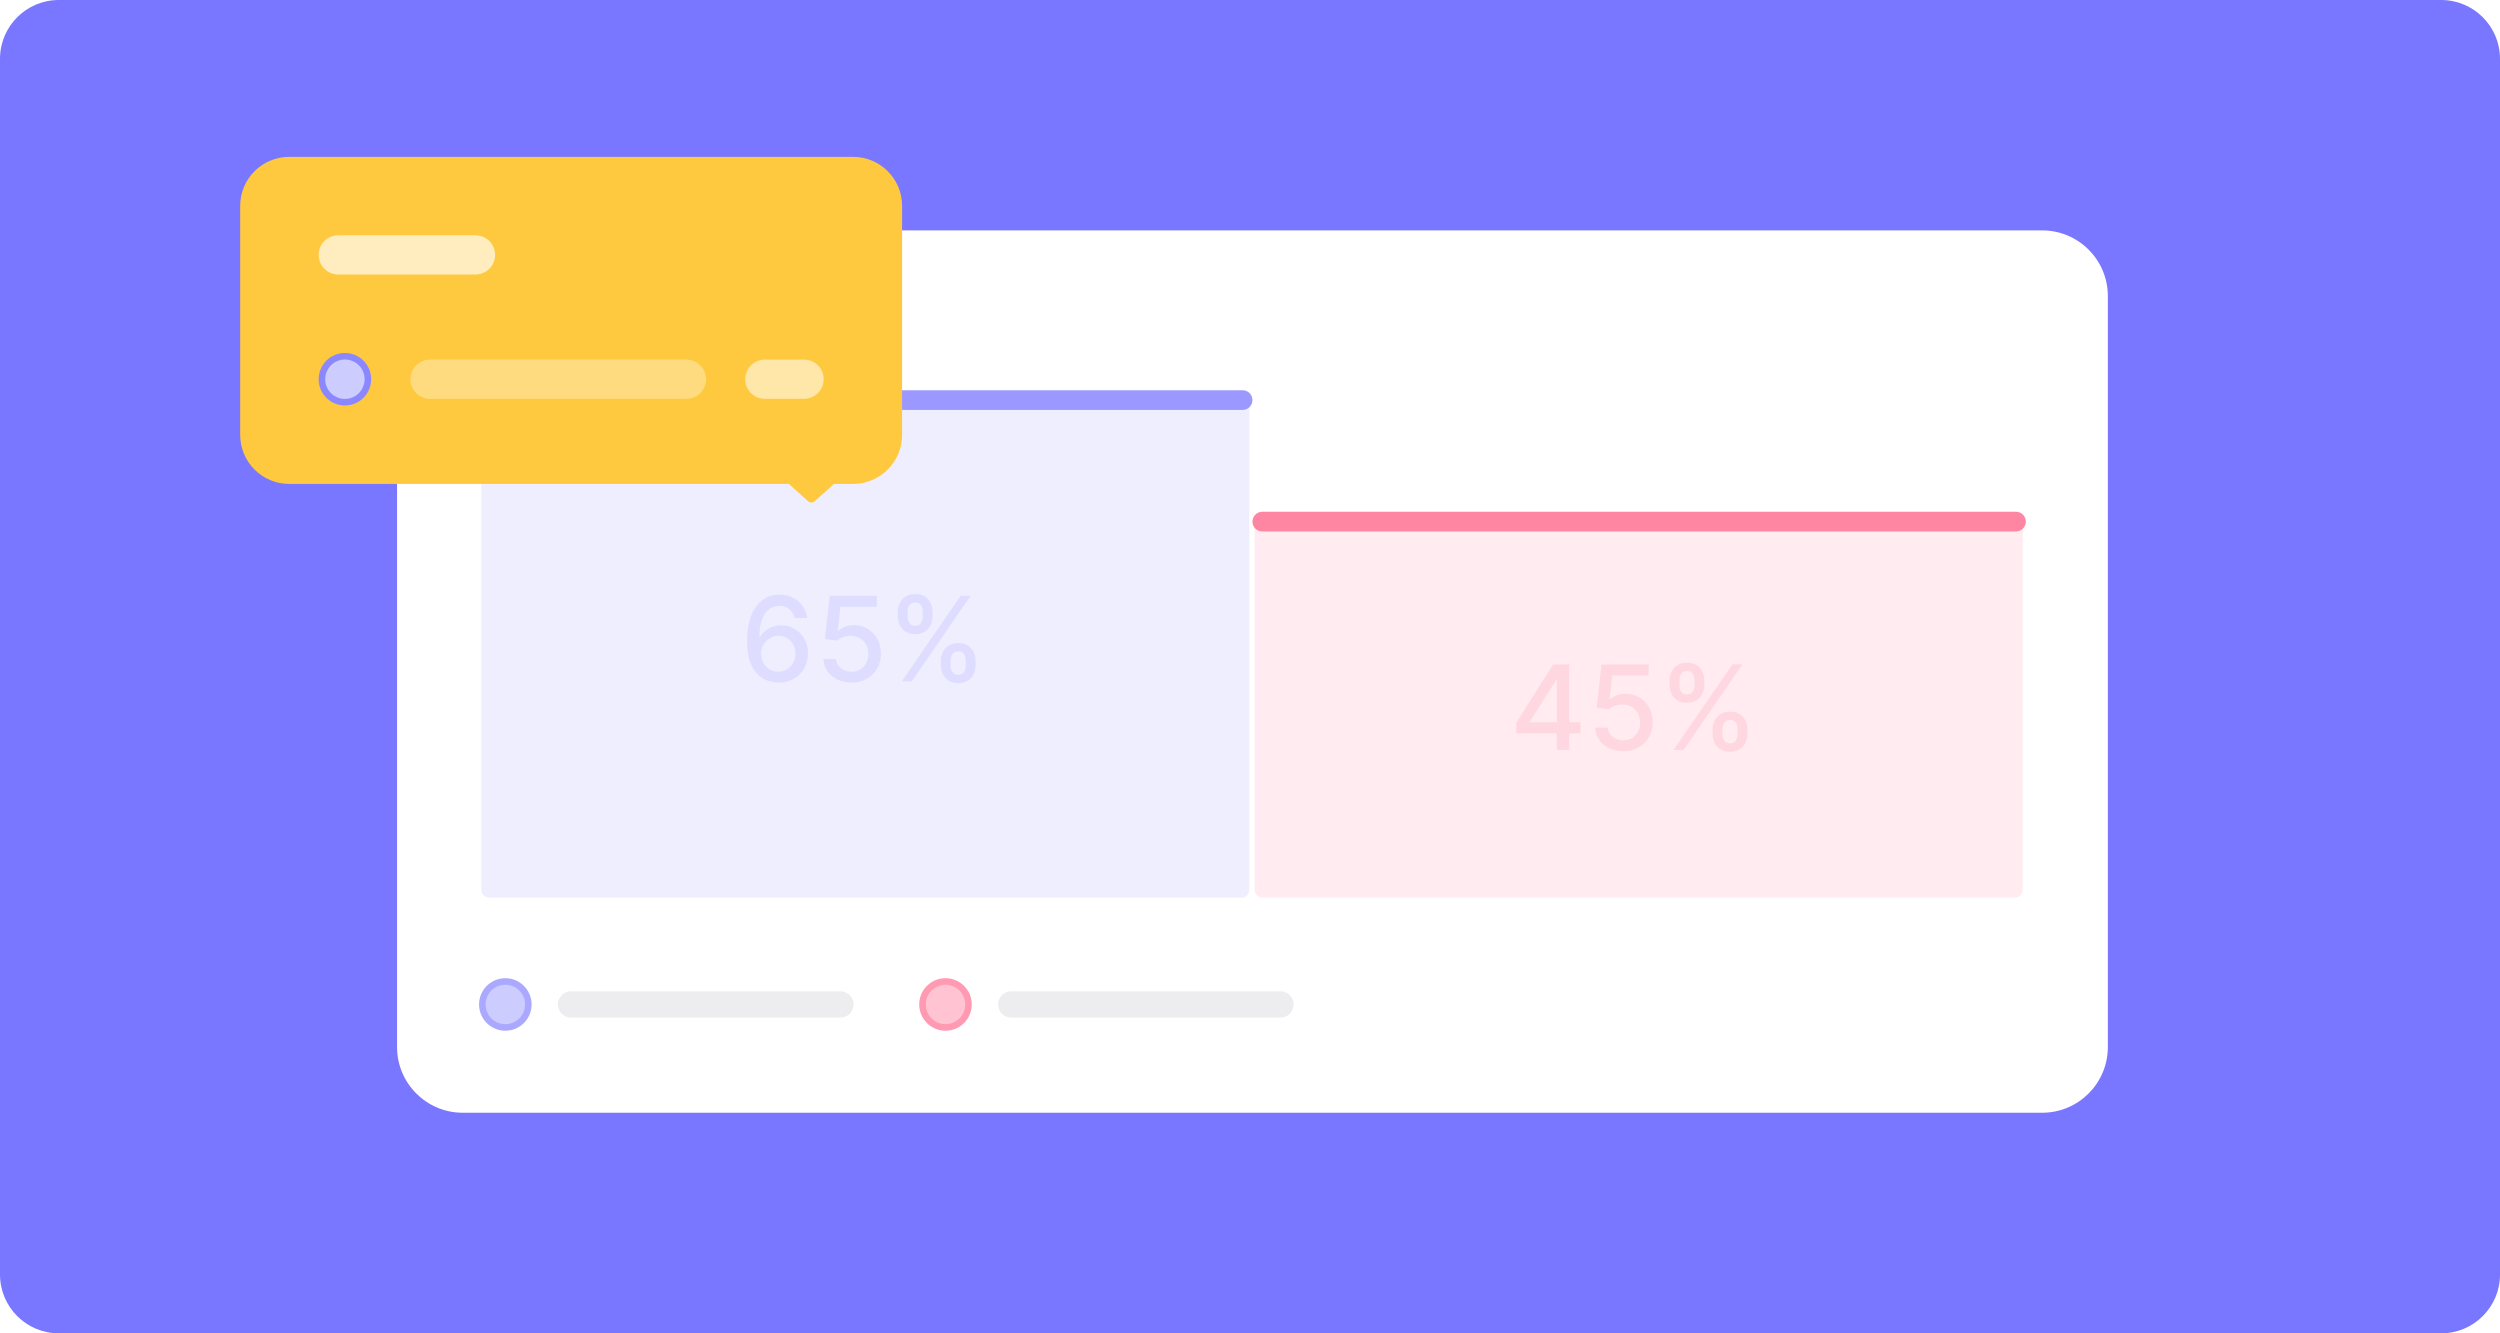<svg width="510" height="272" viewBox="0 0 510 272" fill="none" xmlns="http://www.w3.org/2000/svg">
<g clip-path="url(#clip0_5152_27824)">
<path d="M0 12C0 5.373 5.373 0 12 0H498C504.627 0 510 5.373 510 12V260C510 266.627 504.627 272 498 272H12C5.373 272 0 266.627 0 260V12Z" fill="#7976FF"/>
<g filter="url(#filter0_d_5152_27824)">
<path d="M416.598 46H94.402C87 46 81 52 81 59.402V212.598C81 220 87 226 94.402 226H416.598C424 226 430 220 430 212.598V59.402C430 52 424 46 416.598 46Z" fill="white"/>
<path d="M98.007 80.616C98.007 79.598 98.832 78.773 99.85 78.773H253.195C254.212 78.773 255.037 79.598 255.037 80.616V180.459C255.037 181.476 254.212 182.301 253.195 182.301H99.85C98.832 182.301 98.007 181.476 98.007 180.459V80.616Z" fill="#EFEEFF" stroke="white" stroke-width="0.335"/>
<path d="M253.489 78.609H99.737C98.627 78.609 97.727 79.509 97.727 80.62V80.62C97.727 81.73 98.627 82.63 99.737 82.63H253.489C254.6 82.63 255.5 81.73 255.5 80.62C255.5 79.509 254.6 78.609 253.489 78.609Z" fill="#9B98FF"/>
<path d="M255.781 105.405C255.781 104.387 256.606 103.562 257.624 103.562H410.968C411.986 103.562 412.811 104.387 412.811 105.405V180.454C412.811 181.472 411.986 182.297 410.968 182.297H257.624C256.606 182.297 255.781 181.472 255.781 180.454V105.405Z" fill="#FFEBF0" stroke="white" stroke-width="0.335"/>
<path d="M411.263 103.398H257.51C256.4 103.398 255.5 104.298 255.5 105.409V105.409C255.5 106.519 256.4 107.419 257.51 107.419H411.263C412.373 107.419 413.273 106.519 413.273 105.409C413.273 104.298 412.373 103.398 411.263 103.398Z" fill="#FF86A3"/>
<path d="M103.087 208.6C105.678 208.6 107.778 206.5 107.778 203.909C107.778 201.319 105.678 199.219 103.087 199.219C100.496 199.219 98.396 201.319 98.396 203.909C98.396 206.5 100.496 208.6 103.087 208.6Z" fill="#CDCCFF" stroke="#ABA9FF" stroke-width="1.34"/>
<path d="M171.436 201.227H116.489C115.009 201.227 113.809 202.427 113.809 203.907C113.809 205.387 115.009 206.587 116.489 206.587H171.436C172.917 206.587 174.117 205.387 174.117 203.907C174.117 202.427 172.917 201.227 171.436 201.227Z" fill="#EDEDEF"/>
<path d="M192.88 208.6C195.471 208.6 197.571 206.5 197.571 203.909C197.571 201.319 195.471 199.219 192.88 199.219C190.289 199.219 188.189 201.319 188.189 203.909C188.189 206.5 190.289 208.6 192.88 208.6Z" fill="#FFC3D2" stroke="#FF9AB2" stroke-width="1.34"/>
<path d="M261.229 201.227H206.282C204.802 201.227 203.602 202.427 203.602 203.907C203.602 205.387 204.802 206.587 206.282 206.587H261.229C262.71 206.587 263.91 205.387 263.91 203.907C263.91 202.427 262.71 201.227 261.229 201.227Z" fill="#EDEDEF"/>
</g>
<path d="M309.312 149.593V147.462L316.855 135.547H318.534V138.684H317.469L312.074 147.224V147.36H322.412V149.593H309.312ZM317.588 153.002V148.945L317.605 147.974V135.547H320.102V153.002H317.588Z" fill="#FFD7E0"/>
<path d="M331.143 153.241C330.075 153.241 329.115 153.036 328.263 152.627C327.416 152.212 326.74 151.644 326.234 150.922C325.729 150.201 325.459 149.377 325.425 148.451H327.982C328.044 149.201 328.376 149.817 328.979 150.3C329.581 150.783 330.303 151.025 331.143 151.025C331.814 151.025 332.408 150.871 332.925 150.564C333.447 150.252 333.857 149.823 334.152 149.278C334.453 148.732 334.604 148.11 334.604 147.411C334.604 146.701 334.45 146.067 334.143 145.511C333.837 144.954 333.413 144.516 332.874 144.198C332.339 143.88 331.726 143.718 331.033 143.712C330.504 143.712 329.973 143.803 329.439 143.985C328.905 144.167 328.473 144.405 328.143 144.701L325.732 144.343L326.712 135.547H336.308V137.806H328.902L328.348 142.69H328.45C328.791 142.36 329.243 142.084 329.805 141.863C330.374 141.641 330.982 141.53 331.629 141.53C332.692 141.53 333.638 141.783 334.467 142.289C335.303 142.795 335.959 143.485 336.436 144.36C336.919 145.229 337.158 146.229 337.152 147.36C337.158 148.491 336.902 149.499 336.385 150.386C335.874 151.272 335.163 151.971 334.254 152.482C333.351 152.988 332.314 153.241 331.143 153.241Z" fill="#FFD7E0"/>
<path d="M349.376 149.727V148.807C349.376 148.148 349.512 147.544 349.785 146.999C350.063 146.448 350.467 146.008 350.995 145.678C351.529 145.343 352.174 145.175 352.93 145.175C353.702 145.175 354.35 145.34 354.873 145.669C355.396 145.999 355.79 146.439 356.058 146.99C356.33 147.542 356.467 148.148 356.467 148.807V149.727C356.467 150.386 356.33 150.99 356.058 151.542C355.785 152.087 355.384 152.527 354.856 152.863C354.333 153.192 353.691 153.357 352.93 153.357C352.163 153.357 351.515 153.192 350.987 152.863C350.458 152.527 350.058 152.087 349.785 151.542C349.512 150.99 349.376 150.386 349.376 149.727ZM351.362 148.807V149.727C351.362 150.216 351.478 150.659 351.711 151.057C351.944 151.455 352.35 151.652 352.93 151.652C353.504 151.652 353.904 151.455 354.131 151.057C354.359 150.659 354.472 150.216 354.472 149.727V148.807C354.472 148.318 354.362 147.875 354.14 147.477C353.924 147.08 353.521 146.88 352.93 146.88C352.362 146.88 351.958 147.08 351.719 147.477C351.481 147.875 351.362 148.318 351.362 148.807ZM340.597 139.738V138.817C340.597 138.158 340.734 137.554 341.006 137.003C341.285 136.452 341.688 136.011 342.217 135.682C342.751 135.352 343.396 135.188 344.151 135.188C344.924 135.188 345.572 135.352 346.094 135.682C346.617 136.011 347.012 136.452 347.279 137.003C347.546 137.554 347.68 138.158 347.68 138.817V139.738C347.68 140.397 347.543 141.002 347.271 141.553C347.004 142.098 346.606 142.539 346.077 142.874C345.555 143.204 344.913 143.368 344.151 143.368C343.379 143.368 342.728 143.204 342.2 142.874C341.677 142.539 341.279 142.098 341.006 141.553C340.734 141.002 340.597 140.397 340.597 139.738ZM342.592 138.817V139.738C342.592 140.226 342.705 140.669 342.933 141.067C343.165 141.465 343.572 141.664 344.151 141.664C344.719 141.664 345.117 141.465 345.344 141.067C345.577 140.669 345.694 140.226 345.694 139.738V138.817C345.694 138.329 345.583 137.885 345.362 137.488C345.14 137.09 344.737 136.891 344.151 136.891C343.583 136.891 343.18 137.09 342.941 137.488C342.708 137.885 342.592 138.329 342.592 138.817ZM341.407 152.999L353.407 135.544H355.444L343.444 152.999H341.407Z" fill="#FFD7E0"/>
<path d="M158.773 139.237C157.994 139.225 157.227 139.083 156.472 138.81C155.722 138.538 155.04 138.083 154.426 137.447C153.813 136.81 153.321 135.955 152.952 134.882C152.588 133.808 152.406 132.467 152.406 130.859C152.406 129.336 152.557 127.984 152.858 126.802C153.165 125.62 153.605 124.623 154.179 123.81C154.753 122.992 155.446 122.37 156.259 121.944C157.071 121.518 157.983 121.305 158.994 121.305C160.034 121.305 160.957 121.509 161.764 121.918C162.571 122.328 163.224 122.893 163.724 123.614C164.23 124.336 164.551 125.157 164.688 126.078H162.088C161.912 125.35 161.562 124.757 161.04 124.296C160.517 123.836 159.835 123.606 158.994 123.606C157.716 123.606 156.719 124.163 156.003 125.276C155.293 126.39 154.935 127.938 154.929 129.921H155.057C155.358 129.427 155.727 129.007 156.165 128.66C156.608 128.308 157.102 128.038 157.648 127.85C158.199 127.657 158.778 127.56 159.386 127.56C160.398 127.56 161.312 127.808 162.131 128.302C162.955 128.791 163.611 129.467 164.099 130.33C164.588 131.194 164.832 132.183 164.832 133.296C164.832 134.41 164.58 135.418 164.074 136.322C163.574 137.225 162.869 137.941 161.96 138.47C161.051 138.992 159.989 139.248 158.773 139.237ZM158.764 137.021C159.435 137.021 160.034 136.856 160.562 136.526C161.091 136.197 161.509 135.754 161.815 135.197C162.122 134.64 162.276 134.018 162.276 133.33C162.276 132.66 162.125 132.049 161.824 131.498C161.528 130.947 161.119 130.509 160.597 130.186C160.08 129.862 159.489 129.7 158.824 129.7C158.318 129.7 157.849 129.796 157.418 129.989C156.991 130.183 156.616 130.45 156.293 130.791C155.969 131.132 155.713 131.524 155.526 131.967C155.344 132.404 155.253 132.867 155.253 133.356C155.253 134.009 155.403 134.614 155.705 135.171C156.011 135.728 156.429 136.177 156.957 136.518C157.491 136.853 158.094 137.021 158.764 137.021Z" fill="#DEDDFF"/>
<path d="M173.698 139.241C172.63 139.241 171.67 139.036 170.817 138.627C169.971 138.212 169.295 137.644 168.789 136.922C168.283 136.201 168.013 135.377 167.979 134.451H170.536C170.599 135.201 170.931 135.817 171.533 136.3C172.136 136.783 172.857 137.025 173.698 137.025C174.369 137.025 174.962 136.871 175.479 136.564C176.002 136.252 176.411 135.823 176.707 135.278C177.008 134.732 177.158 134.11 177.158 133.411C177.158 132.701 177.005 132.067 176.698 131.511C176.391 130.954 175.968 130.516 175.428 130.198C174.894 129.88 174.281 129.718 173.587 129.712C173.059 129.712 172.528 129.803 171.994 129.985C171.46 130.167 171.028 130.405 170.698 130.701L168.286 130.343L169.266 121.547H178.863V123.806H171.457L170.903 128.69H171.005C171.346 128.36 171.798 128.084 172.36 127.863C172.928 127.641 173.536 127.53 174.184 127.53C175.246 127.53 176.192 127.783 177.022 128.289C177.857 128.795 178.513 129.485 178.991 130.36C179.474 131.229 179.712 132.229 179.707 133.36C179.712 134.491 179.457 135.499 178.94 136.386C178.428 137.272 177.718 137.971 176.809 138.482C175.906 138.988 174.869 139.241 173.698 139.241Z" fill="#DEDDFF"/>
<path d="M191.93 135.727V134.807C191.93 134.148 192.067 133.544 192.339 132.999C192.618 132.448 193.021 132.008 193.55 131.678C194.084 131.343 194.729 131.175 195.484 131.175C196.257 131.175 196.905 131.34 197.428 131.669C197.95 131.999 198.345 132.439 198.612 132.99C198.885 133.542 199.021 134.148 199.021 134.807V135.727C199.021 136.386 198.885 136.99 198.612 137.542C198.339 138.087 197.939 138.527 197.411 138.863C196.888 139.192 196.246 139.357 195.484 139.357C194.717 139.357 194.07 139.192 193.541 138.863C193.013 138.527 192.612 138.087 192.339 137.542C192.067 136.99 191.93 136.386 191.93 135.727ZM193.916 134.807V135.727C193.916 136.216 194.033 136.659 194.266 137.057C194.499 137.455 194.905 137.652 195.484 137.652C196.058 137.652 196.459 137.455 196.686 137.057C196.913 136.659 197.027 136.216 197.027 135.727V134.807C197.027 134.318 196.916 133.875 196.695 133.477C196.479 133.08 196.075 132.88 195.484 132.88C194.916 132.88 194.513 133.08 194.274 133.477C194.036 133.875 193.916 134.318 193.916 134.807ZM183.152 125.738V124.817C183.152 124.158 183.288 123.553 183.561 123.002C183.839 122.451 184.243 122.01 184.771 121.681C185.305 121.351 185.95 121.188 186.706 121.188C187.479 121.188 188.126 121.351 188.649 121.681C189.172 122.01 189.567 122.451 189.834 123.002C190.101 123.553 190.234 124.158 190.234 124.817V125.738C190.234 126.397 190.098 127.002 189.825 127.553C189.558 128.098 189.161 128.539 188.632 128.874C188.109 129.204 187.467 129.368 186.706 129.368C185.933 129.368 185.283 129.204 184.754 128.874C184.232 128.539 183.834 128.098 183.561 127.553C183.288 127.002 183.152 126.397 183.152 125.738ZM185.146 124.817V125.738C185.146 126.226 185.26 126.669 185.487 127.067C185.72 127.465 186.126 127.664 186.706 127.664C187.274 127.664 187.672 127.465 187.899 127.067C188.132 126.669 188.249 126.226 188.249 125.738V124.817C188.249 124.329 188.138 123.885 187.916 123.488C187.695 123.09 187.291 122.891 186.706 122.891C186.138 122.891 185.734 123.09 185.496 123.488C185.263 123.885 185.146 124.329 185.146 124.817ZM183.962 138.999L195.962 121.544H197.999L185.999 138.999H183.962Z" fill="#DEDDFF"/>
<g filter="url(#filter1_d_5152_27824)">
<path d="M174.029 31H59C53.477 31 49 35.477 49 41V87.721C49 93.244 53.477 97.721 59 97.721H174.029C179.552 97.721 184.029 93.244 184.029 87.721V41C184.029 35.477 179.552 31 174.029 31Z" fill="#FFC93F"/>
<path d="M97 47H69C66.791 47 65 48.791 65 51C65 53.209 66.791 55 69 55H97C99.209 55 101 53.209 101 51C101 48.791 99.209 47 97 47Z" fill="#FFEDBF"/>
<path d="M70.361 81.053C72.951 81.053 75.051 78.953 75.051 76.362C75.051 73.772 72.951 71.672 70.361 71.672C67.77 71.672 65.67 73.772 65.67 76.362C65.67 78.953 67.77 81.053 70.361 81.053Z" fill="#CDCCFF" stroke="#8B88FF" stroke-width="1.34"/>
<path d="M140.029 72.359H87.721C85.512 72.359 83.721 74.15 83.721 76.359C83.721 78.569 85.512 80.359 87.721 80.359H140.029C142.238 80.359 144.029 78.569 144.029 76.359C144.029 74.15 142.238 72.359 140.029 72.359Z" fill="#FFDB7F"/>
<path d="M164.029 72.359H156.029C153.82 72.359 152.029 74.15 152.029 76.359C152.029 78.569 153.82 80.359 156.029 80.359H164.029C166.238 80.359 168.029 78.569 168.029 76.359C168.029 74.15 166.238 72.359 164.029 72.359Z" fill="#FFE7A9"/>
</g>
<path d="M166.199 102.257C165.818 102.599 165.24 102.599 164.86 102.257L156.639 94.852C155.958 94.239 156.392 93.109 157.309 93.109H173.75C174.666 93.109 175.1 94.239 174.419 94.852L166.199 102.257Z" fill="#FFC93F"/>
<path d="M153.029 96.859H178.029V91.859H153.029V96.859Z" fill="#FFC93F"/>
</g>
<defs>
<filter id="filter0_d_5152_27824" x="71" y="37" width="369" height="200" filterUnits="userSpaceOnUse" color-interpolation-filters="sRGB">
<feFlood flood-opacity="0" result="BackgroundImageFix"/>
<feColorMatrix in="SourceAlpha" type="matrix" values="0 0 0 0 0 0 0 0 0 0 0 0 0 0 0 0 0 0 127 0" result="hardAlpha"/>
<feOffset dy="1"/>
<feGaussianBlur stdDeviation="5"/>
<feColorMatrix type="matrix" values="0 0 0 0 0.29 0 0 0 0 0.29 0 0 0 0 0.349 0 0 0 0.2 0"/>
<feBlend mode="normal" in2="BackgroundImageFix" result="effect1_dropShadow_5152_27824"/>
<feBlend mode="normal" in="SourceGraphic" in2="effect1_dropShadow_5152_27824" result="shape"/>
</filter>
<filter id="filter1_d_5152_27824" x="39" y="22" width="155.029" height="86.719" filterUnits="userSpaceOnUse" color-interpolation-filters="sRGB">
<feFlood flood-opacity="0" result="BackgroundImageFix"/>
<feColorMatrix in="SourceAlpha" type="matrix" values="0 0 0 0 0 0 0 0 0 0 0 0 0 0 0 0 0 0 127 0" result="hardAlpha"/>
<feOffset dy="1"/>
<feGaussianBlur stdDeviation="5"/>
<feColorMatrix type="matrix" values="0 0 0 0 0.29 0 0 0 0 0.29 0 0 0 0 0.349 0 0 0 0.2 0"/>
<feBlend mode="normal" in2="BackgroundImageFix" result="effect1_dropShadow_5152_27824"/>
<feBlend mode="normal" in="SourceGraphic" in2="effect1_dropShadow_5152_27824" result="shape"/>
</filter>
<clipPath id="clip0_5152_27824">
<rect width="510" height="272" fill="white"/>
</clipPath>
</defs>
</svg>
